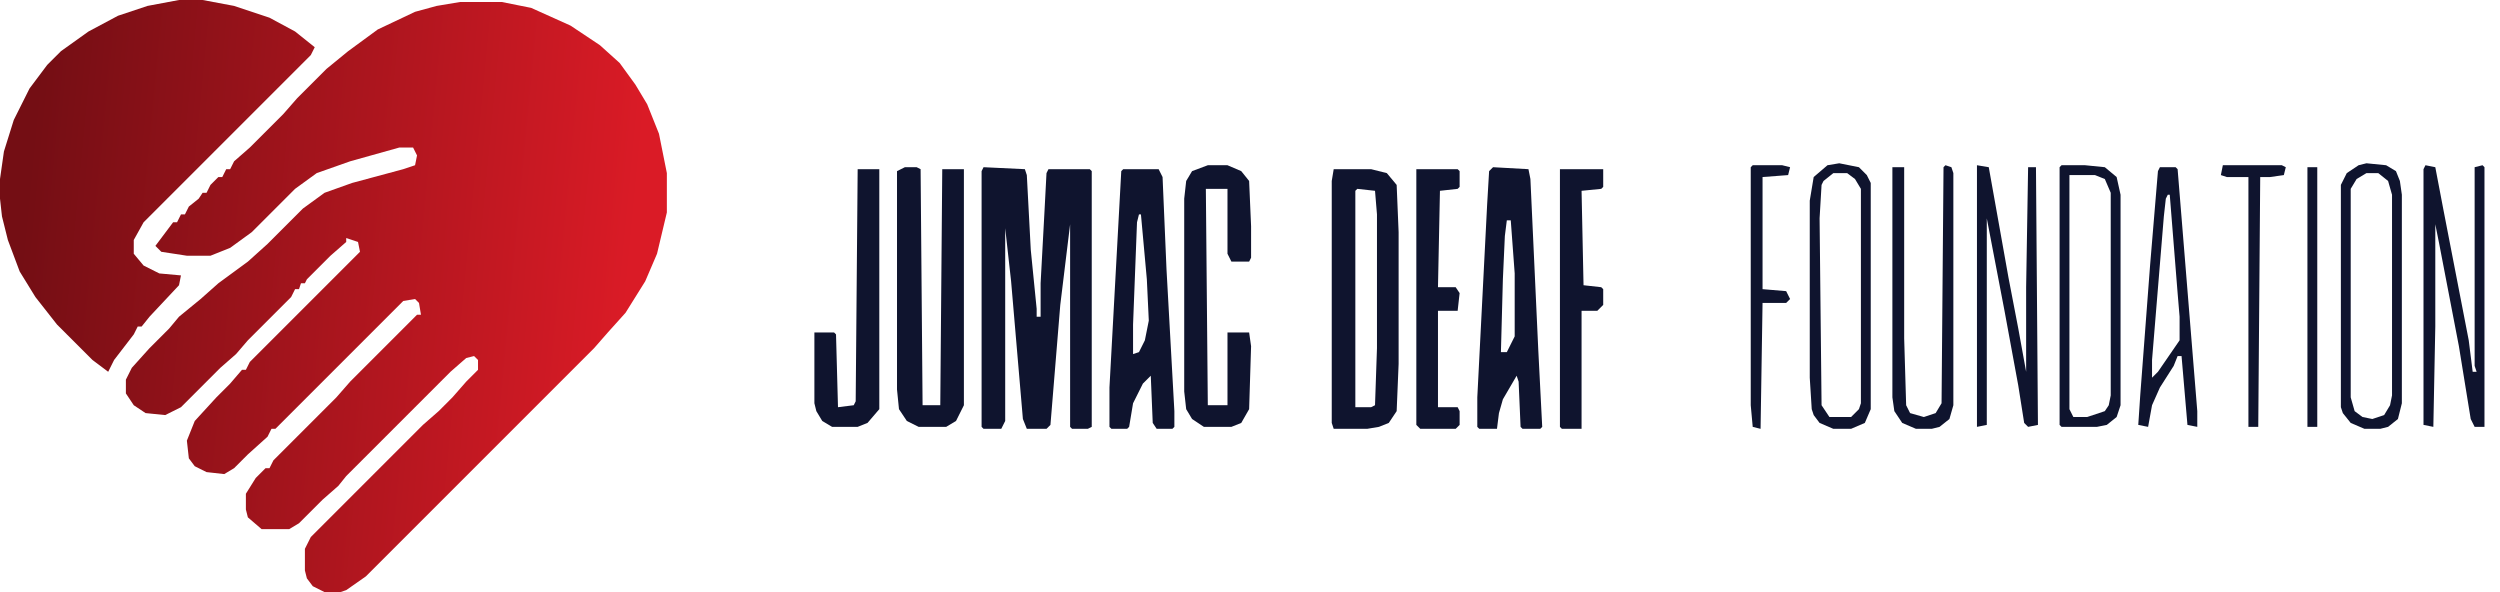 <svg xmlns="http://www.w3.org/2000/svg" width="152" height="36" viewBox="0 0 152 36" fill="none"><path d="M27.987 0.12H30.498L32.292 0.478L34.684 1.555L36.478 2.751L37.674 3.827L38.631 5.143L39.349 6.339L40.066 8.133L40.545 10.525V12.917L39.947 15.429L39.229 17.103L38.033 19.017L36.957 20.213L36.12 21.169L22.246 35.043L21.05 35.88L20.691 36H19.734L19.017 35.641L18.658 35.163L18.538 34.684V33.369L18.897 32.651L25.714 25.834L26.671 24.997L27.508 24.16L28.346 23.203L29.063 22.485V21.887L28.824 21.648L28.346 21.767L27.389 22.605L21.05 28.944L20.571 29.541L19.615 30.379L18.179 31.814L17.581 32.173H15.907L15.07 31.455L14.95 30.977V30.02L15.548 29.063L16.146 28.465H16.385L16.625 27.987L20.452 24.16L21.289 23.203L25.355 19.136H25.595L25.475 18.419L25.236 18.179L24.518 18.299L16.744 26.073H16.505L16.266 26.552L15.07 27.628L14.233 28.465L13.635 28.824L12.558 28.704L11.841 28.346L11.482 27.867L11.362 26.791L11.841 25.595L13.156 24.16L13.993 23.322L14.711 22.485H14.95L15.189 22.007L21.887 15.309L21.767 14.711L21.05 14.472V14.711L20.093 15.548L18.658 16.983L18.538 17.223H18.299L18.179 17.581H17.94L17.701 18.06L15.07 20.691L14.352 21.528L13.395 22.365L11.003 24.758L10.046 25.236L8.851 25.116L8.133 24.638L7.654 23.92V23.083L8.013 22.365L9.09 21.169L10.286 19.973L10.884 19.256L12.199 18.179L13.276 17.223L15.07 15.907L16.266 14.831L18.419 12.678L19.734 11.721L21.409 11.123L24.518 10.286L25.236 10.046L25.355 9.449L25.116 8.97H24.279L21.289 9.807L19.256 10.525L17.94 11.482L15.309 14.113L13.993 15.07L12.797 15.548H11.362L9.807 15.309L9.448 14.95L10.525 13.515H10.764L11.003 13.037H11.242L11.482 12.558L12.08 12.08L12.319 11.721H12.558L12.797 11.242L13.276 10.764H13.515L13.754 10.286H13.993L14.233 9.807L15.189 8.97L17.223 6.937L18.06 5.98L19.854 4.186L21.169 3.11L22.963 1.794L25.236 0.718L26.552 0.359L27.987 0.12Z" fill="url(#paint0_linear_16_1429)"></path><path d="M10.884 0H12.319L14.233 0.359L16.385 1.076L17.94 1.914L19.136 2.87L18.897 3.349L8.731 13.515L8.133 14.591V15.429L8.731 16.146L9.688 16.625L11.003 16.744L10.884 17.342L9.09 19.256L8.611 19.854H8.372L8.133 20.332L6.937 21.887L6.578 22.605L5.621 21.887L3.468 19.734L2.153 18.06L1.196 16.505L0.478 14.591L0.12 13.156L0 12.08V10.884L0.239 9.209L0.837 7.296L1.794 5.382L2.87 3.947L3.708 3.11L5.382 1.914L7.176 0.957L8.97 0.359L10.884 0Z" fill="url(#paint1_linear_16_1429)"></path><path d="M59.8 10.166L62.312 10.286L62.431 10.645L62.671 15.189L63.029 18.777V19.256H63.269V17.223L63.508 12.797L63.627 10.525L63.747 10.286H66.259L66.378 10.405V25.953L66.139 26.073H65.182L65.063 25.953V13.635L64.465 18.538L63.867 25.834L63.627 26.073H62.431L62.192 25.475L61.475 17.103L61.116 13.874V25.595L60.877 26.073H59.8L59.681 25.953V10.405L59.8 10.166Z" fill="#0F142E"></path><path d="M55.017 10.166H55.734L55.973 10.286L56.093 24.638H57.169L57.289 10.286H58.605V24.638L58.126 25.595L57.528 25.953H55.854L55.136 25.595L54.658 24.877L54.538 23.681V10.405L55.017 10.166Z" fill="#0F142E"></path><path d="M73.435 10.046H74.631L75.468 10.405L75.947 11.003L76.066 13.754V15.668L75.947 15.907H74.87L74.631 15.429V11.482H73.316L73.435 24.638H74.631V20.213H75.947L76.066 21.05L75.947 24.877L75.468 25.714L74.87 25.953H73.196L72.478 25.475L72.12 24.877L72 23.801V12.08L72.12 11.003L72.478 10.405L73.435 10.046Z" fill="#0F142E"></path><path d="M52.146 10.286H53.462V24.877L52.744 25.714L52.146 25.953H50.591L49.993 25.595L49.634 24.997L49.515 24.518V20.213H50.711L50.83 20.332L50.95 24.758L51.907 24.638L52.026 24.399L52.146 10.286Z" fill="#0F142E"></path><path d="M86.113 10.286H88.625L88.745 10.405V11.362L88.625 11.482L87.549 11.601L87.429 17.462H88.505L88.745 17.821L88.625 18.897H87.429V24.758H88.625L88.745 24.997V25.834L88.505 26.073H86.353L86.113 25.834V10.286Z" fill="#0F142E"></path><path d="M147.468 10.046L148.066 10.166L148.545 12.678L150.099 20.691L150.339 22.605H150.578L150.458 22.246V10.166L150.937 10.046L151.056 10.166V25.953H150.458L150.219 25.475L149.501 21.05L148.305 14.831L148.066 13.634V19.854L147.947 25.953L147.349 25.834V10.286L147.468 10.046Z" fill="#0F142E"></path><path d="M94.844 10.286H97.475V11.362L97.355 11.482L96.159 11.601L96.279 17.342L97.355 17.462L97.475 17.581V18.538L97.116 18.897H96.159V26.073H94.963L94.844 25.953V10.286Z" fill="#0F142E"></path><path d="M120.199 10.046L120.917 10.166L122.113 16.864L122.711 19.973L123.189 22.605V17.462L123.309 10.166H123.787L123.907 25.834L123.309 25.953L123.07 25.714L122.711 23.442L121.874 18.897L120.797 13.276V25.834L120.199 25.953V10.046Z" fill="#0F142E"></path><path d="M111.827 9.927L113.023 10.166L113.502 10.645L113.741 11.123V24.877L113.382 25.714L112.545 26.073H111.468L110.631 25.714L110.272 25.236L110.153 24.877L110.033 22.963V12.199L110.272 10.764L111.11 10.046L111.827 9.927ZM111.468 10.525L110.87 11.003L110.751 11.242L110.631 13.276L110.751 24.638L111.229 25.355H112.545L113.023 24.877L113.143 24.518V11.482L112.784 10.884L112.306 10.525H111.468Z" fill="#0F142E"></path><path d="M125.342 10.046H126.777L127.973 10.166L128.691 10.764L128.93 11.841V24.638L128.691 25.355L128.093 25.834L127.495 25.953H125.342L125.223 25.834V10.166L125.342 10.046ZM125.821 10.645V24.877L126.06 25.355H126.897L127.973 24.997L128.213 24.638L128.332 24.04V11.721L127.973 10.884L127.375 10.645H125.821Z" fill="#0F142E"></path><path d="M143.88 9.927L145.076 10.046L145.674 10.405L145.913 11.003L146.033 11.841V24.518L145.794 25.475L145.196 25.953L144.717 26.073H143.76L142.923 25.714L142.445 25.116L142.325 24.757V11.242L142.684 10.525L143.402 10.046L143.88 9.927ZM143.88 10.525L143.282 10.884L142.923 11.482V24.159L143.162 24.997L143.641 25.355L144.239 25.475L144.956 25.236L145.315 24.638L145.435 24.04V11.841L145.196 11.003L144.598 10.525H143.88Z" fill="#0F142E"></path><path d="M118.286 10.046L118.645 10.166L118.764 10.525V24.638L118.525 25.475L117.927 25.953L117.449 26.073H116.492L115.655 25.714L115.176 24.997L115.057 24.16V10.166H115.774V20.571L115.894 24.638L116.133 25.116L116.97 25.355L117.688 25.116L118.047 24.518L118.166 10.166L118.286 10.046Z" fill="#0F142E"></path><path fill-rule="evenodd" clip-rule="evenodd" d="M83.362 10.286H81.089L80.97 11.003V25.714L81.089 26.073H83.123L83.84 25.953L84.438 25.714L84.917 24.997L85.036 22.126V14.113L84.917 11.243L84.319 10.525L83.362 10.286ZM83.601 11.601L82.524 11.482L82.405 11.601V24.758H83.362L83.601 24.638L83.72 21.169V13.037L83.601 11.601Z" fill="#0F142E"></path><path d="M135.149 10.046H138.737L138.976 10.166L138.857 10.645L138.019 10.764H137.421L137.302 25.953H136.704V10.764H135.388L135.029 10.645L135.149 10.046Z" fill="#0F142E"></path><path d="M106.565 10.046H108.359L108.837 10.166L108.718 10.645L107.163 10.764V17.581L108.598 17.701L108.837 18.179L108.598 18.419H107.163L107.043 26.073L106.565 25.953L106.445 24.638V10.166L106.565 10.046Z" fill="#0F142E"></path><path d="M140.292 10.166H140.89V25.953H140.292V10.166Z" fill="#0F142E"></path><path fill-rule="evenodd" clip-rule="evenodd" d="M132.279 10.166H131.322L131.203 10.405L130.724 16.146L130.126 24.04L130.007 25.834L130.605 25.953L130.844 24.638L131.322 23.561L132.16 22.246L132.399 21.648H132.638L132.997 25.834L133.595 25.953V24.997L132.399 10.286L132.279 10.166ZM131.921 11.841H131.801L131.682 12.08L131.562 13.156L130.844 21.887V22.963L131.203 22.605L132.519 20.691V19.256L132.399 17.821L131.921 11.841Z" fill="#0F142E"></path><path fill-rule="evenodd" clip-rule="evenodd" d="M70.445 10.286H68.292L68.173 10.405L67.455 23.561V25.953L67.575 26.073H68.531L68.651 25.953L68.89 24.518L69.488 23.322L69.967 22.844L70.086 25.714L70.326 26.073H71.282L71.402 25.953V24.997L70.924 16.385L70.684 10.764L70.445 10.286ZM69.369 13.037H69.249L69.13 13.515L68.89 19.734V21.528L69.249 21.409L69.608 20.691L69.847 19.495L69.728 16.983L69.369 13.037Z" fill="#0F142E"></path><path fill-rule="evenodd" clip-rule="evenodd" d="M92.93 10.286L90.777 10.166L90.538 10.405L90.418 12.439L89.82 24.16V25.953L89.94 26.073H91.016L91.136 25.116L91.375 24.279L92.212 22.844L92.332 23.203L92.451 25.953L92.571 26.073H93.648L93.767 25.953L93.528 21.289L93.049 10.884L92.93 10.286ZM91.854 13.395H91.615L91.495 14.352L91.375 16.983L91.256 21.409H91.615L92.093 20.452V16.625L91.854 13.395Z" fill="#0F142E"></path><defs><linearGradient id="paint0_linear_16_1429" x1="38.604" y1="13.371" x2="1.839" y2="9.858" gradientUnits="userSpaceOnUse"><stop stop-color="#DA1B26"></stop><stop offset="1" stop-color="#740E14"></stop></linearGradient><linearGradient id="paint1_linear_16_1429" x1="38.604" y1="13.371" x2="1.839" y2="9.858" gradientUnits="userSpaceOnUse"><stop stop-color="#DA1B26"></stop><stop offset="1" stop-color="#740E14"></stop></linearGradient></defs></svg>